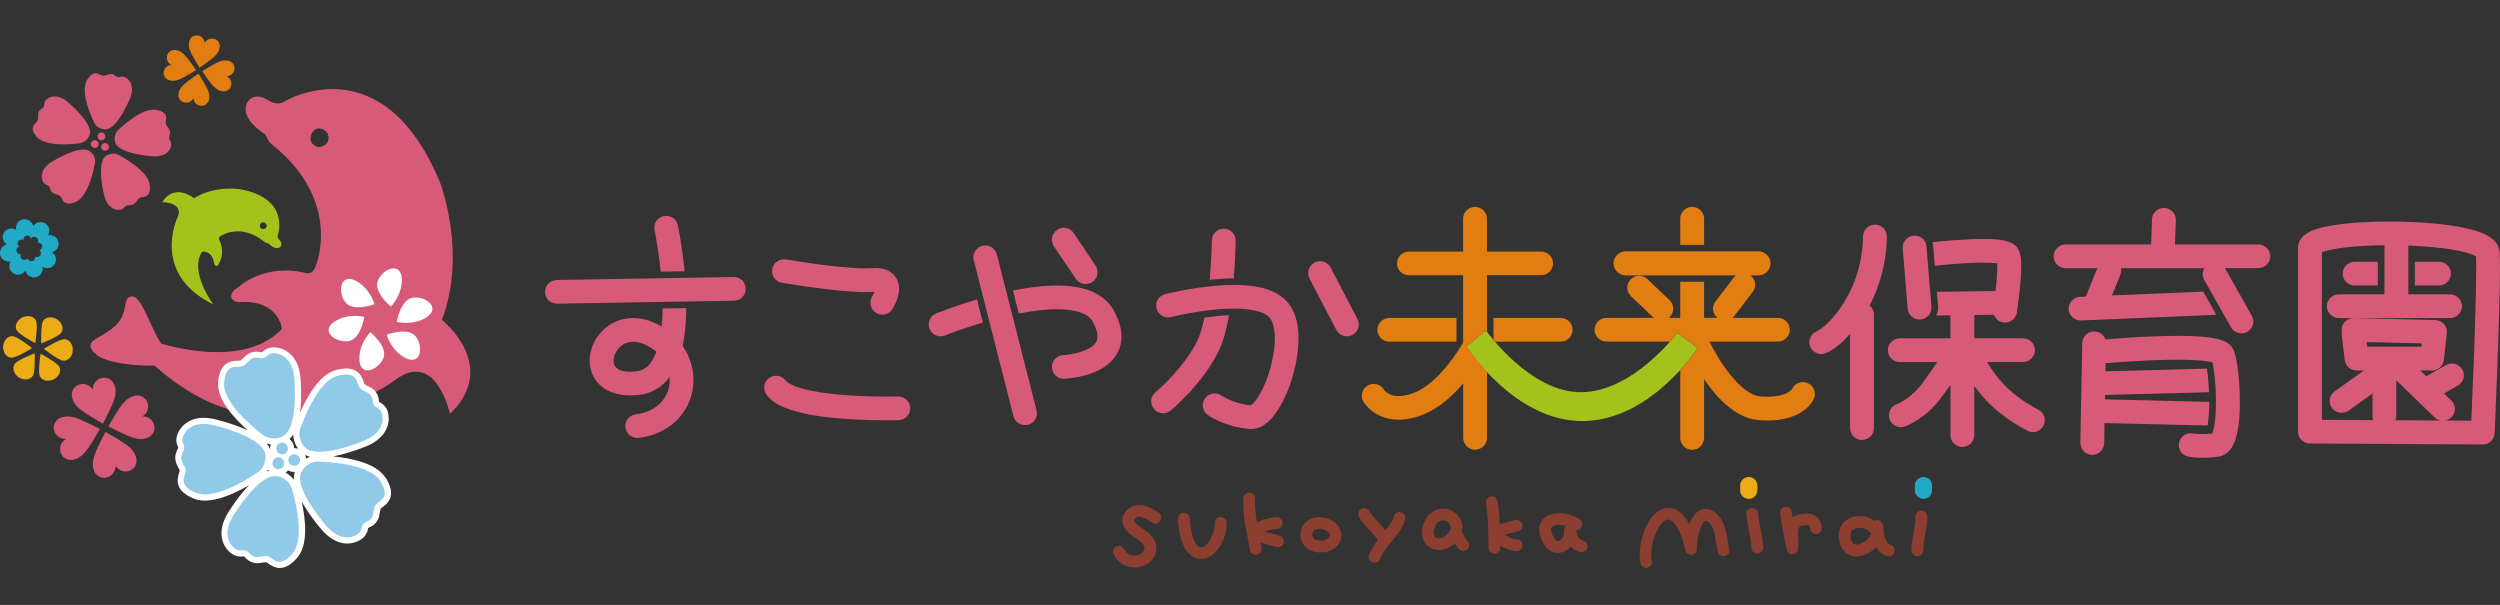 <?xml version="1.0" encoding="UTF-8"?><svg id="_レイヤー_3" xmlns="http://www.w3.org/2000/svg" width="131.71mm" height="31.87mm" viewBox="0 0 373.35 90.34"><rect x="0" y="0" width="373.35" height="90.34" fill="#333333" stroke="none"/><defs><style>.cls-1{fill:#20aac6;}.cls-1,.cls-2,.cls-3,.cls-4,.cls-5,.cls-6,.cls-7,.cls-8{stroke-width:0px;}.cls-2{fill:#90cae8;}.cls-3{fill:#ebac16;}.cls-4{fill:#e27d12;}.cls-5{fill:#d85a79;}.cls-6{fill:#a3c21c;}.cls-7{fill:#fff;}.cls-8{fill:#8c3e30;}</style></defs><path class="cls-5" d="M66.01,47.79c3.76-10.12-.28-20.49-.28-20.49-8.58-20.9-23.18-12.2-23.18-12.2-1.09.86-2.48-.11-2.48-.11-2.22-1.43-3.13.3-3.13.3-1.29,2.45,2.67,4.77,2.67,4.77.51,1.16.83,1.37.83,1.37,10.84,8.56,6.73,18.21,6.73,18.21-.35,1.34-1.31,1.18-1.31,1.18-6.54-1.69-10.45,2.21-10.45,2.21-1.05.58-.87,1.45-.87,1.45.45.81,1.31.63,1.31.63,5.86-.33,6.25,4.01,6.25,4.01-4.57,4.73-12.52,3.72-18.01,2.22-1.65-2.46-2.95-7.17-4.39-7.08-1.55.1-.36,2.45-2.53,4.44-2.18,2-5.08,2.1-2.9,4.17,1.41,1.34,5.88,1.79,8.82,1.73,17.81,16.09,36.08,2.04,36.08,2.04,5.99-4.35,8.03,5.17,8.03,5.17,7.47-7.19-1.2-14.04-1.2-14.04M48,21.85c-.42.41-1.46-.26-1.58-.8-.17-.78.22-1.68,1.01-1.85.54-.11,1.44.27,1.6,1.05.17.78-.18,1.42-1.04,1.6"/><path class="cls-3" d="M10.87,52.33c.05-.89-.5-1.64-1.23-1.68s-3.09,1.44-3.09,1.44c0,0,2.18,1.74,2.91,1.78.73.04,1.36-.65,1.41-1.53M9.16,49.68c.4-.6.12-1.49-.63-1.98-.75-.49-1.68-.39-2.08.21-.4.61-.29,3.38-.29,3.38,0,0,2.6-1.01,3-1.61M5.97,56.21c.33.65,1.24.85,2.04.45.8-.4,1.18-1.25.85-1.89-.33-.65-2.8-1.94-2.8-1.94,0,0-.43,2.74-.1,3.39M5.27,51.25s.43-2.74.1-3.39c-.33-.65-1.24-.85-2.04-.45-.8.4-1.18,1.25-.85,1.9s2.8,1.94,2.8,1.94M1.7,53.42c.73.04,3.09-1.44,3.09-1.44,0,0-2.18-1.74-2.91-1.78-.73-.04-1.36.65-1.41,1.54s.5,1.64,1.23,1.68M2.18,54.38c-.4.61-.11,1.49.63,1.98.75.48,1.68.39,2.08-.22.4-.6.29-3.38.29-3.38,0,0-2.6,1.01-3,1.61"/><path class="cls-6" d="M41.72,35.83s-.42-.39-.21-.81c0,0,1.87-5.41-5.69-6.77,0,0-3.74-.6-6.84,1.35,0,0-2.89-2.37-4.76.59,0,0,3.32,0,2.29,2.28,0,0-4.07,8.39,5.36,13,0,0-3.71-4.9-1.66-7.91,0,0,1.48-.17,1.78,1.77,0,0,0,.3.3.39,0,0,.3,0,.42-.39,0,0,1.02-1.56,0-3.59,0,0-.12-.3.3-.51,0,0,2.92-2.03,6.54.93,0,0,.09.1.51.18,0,0,1.05,1.14,1.78.54,0,0,.51-.42-.12-1.05M39.24,34.22c-.21,0-.54-.33-.42-.51,0-.33.21-.51.51-.51s.51.3.51.51c0,.3-.3.51-.6.51"/><path class="cls-5" d="M15.65,19.32c1.41.11,2.92-2.67,3.68-4.44.78-1.75.24-2.79-.51-3.27-.76-.48-.94.25-1.61-.3-.68-.54-1.11-.07-1.72,0-.61.07-1.34-1.21-2.49.63-1.16,1.87.95,6.11.95,6.11,0,0,.3,1.16,1.71,1.27M11.62,21.42s1.2.07,1.75-1.22c.54-1.29-1.65-3.58-3.11-4.84-1.43-1.28-2.6-1.1-3.28-.53-.7.57-.05.97-.78,1.43-.73.48-.41,1.03-.54,1.63-.12.6-1.57.89-.17,2.54,1.43,1.67,6.14.99,6.14.99M25.32,20.21c.31-.81-.28-1.08-.52-1.63-.26-.56.75-1.64-1.37-2.16-2.15-.52-5.55,2.79-5.55,2.79,0,0-1.01.64-.69,2.01.33,1.36,3.45,1.94,5.38,2.11,1.92.2,2.75-.63,2.97-1.49.22-.87-.53-.81-.21-1.62M15.72,20.45c.04-.32-.17-.62-.49-.66-.32-.04-.62.18-.66.5-.05.31.18.61.5.66.32.04.61-.18.65-.5M13.49,22.63c-1.07-.91-3.94.45-5.6,1.44-1.67.96-1.85,2.12-1.52,2.94.33.83.91.35,1.13,1.19.23.84.86.71,1.39,1.02.54.3.36,1.76,2.39.95,2.04-.84,2.84-5.5,2.84-5.5,0,0,.44-1.11-.63-2.03M15.11,21.85c-.04.33.18.6.5.65.31.04.61-.17.66-.48.04-.32-.18-.61-.49-.65-.33-.05-.61.16-.66.48M17.99,23.29s-.92-.76-2.13-.04c-1.2.73-.78,3.87-.35,5.74.4,1.87,1.45,2.4,2.34,2.35.9-.06.62-.75,1.48-.7.87.04.94-.59,1.4-1,.45-.42,1.8.2,1.64-1.96-.17-2.19-4.38-4.39-4.38-4.39M14.23,20.93c-.33-.03-.62.18-.66.5s.18.61.49.66c.32.04.61-.18.66-.5.04-.32-.17-.61-.49-.66"/><path class="cls-5" d="M12.14,62.72c-.89-.38-1.85-.72-2.9-.41-.88.26-1.41,1.13-1.15,1.99.21.72.81,1.25,1.72,1.26v.02c-.76.5-.97,1.26-.76,1.98.25.85,1.17,1.32,2.06,1.06,1.06-.31,1.67-1.12,2.21-1.92.52-.77,1.38-2.24,1.59-2.62v-.02c-.38-.2-1.92-.98-2.78-1.34M18.39,66.09c-.77-.52-2.25-1.37-2.63-1.58h-.02c-.21.38-.99,1.91-1.35,2.76-.38.89-.72,1.84-.41,2.88.26.88,1.14,1.4,2.01,1.14.72-.21,1.25-.8,1.27-1.71h.01c.51.75,1.27.96,1.99.75.85-.25,1.33-1.16,1.06-2.05-.31-1.05-1.12-1.66-1.93-2.2M18.97,65.03c.89.38,1.84.72,2.9.41.88-.26,1.41-1.13,1.15-2-.21-.72-.81-1.25-1.72-1.26v-.02c.75-.51.97-1.26.75-1.98-.25-.85-1.17-1.32-2.06-1.05-1.06.31-1.66,1.11-2.21,1.91-.52.77-1.38,2.24-1.59,2.62v.02c.38.2,1.92.98,2.78,1.34M17.13,57.6c-.26-.87-1.14-1.4-2.01-1.14-.73.21-1.26.8-1.27,1.71h-.01c-.51-.75-1.27-.96-1.99-.75-.86.25-1.33,1.16-1.06,2.05.31,1.05,1.12,1.65,1.93,2.2.77.52,2.26,1.37,2.64,1.58h.02c.2-.38.99-1.91,1.35-2.76.38-.89.72-1.84.41-2.89"/><path class="cls-1" d="M8.75,36.41c0-.72-.58-1.29-1.3-1.29-.09,0-.19,0-.3.03.33-.5.27-1.17-.17-1.61-.51-.5-1.33-.5-1.84,0-.06.06-.13.14-.19.22-.13-.58-.64-1.02-1.27-1.02-.72,0-1.3.58-1.3,1.29,0,.09,0,.19.03.29-.5-.32-1.18-.27-1.62.17-.51.5-.51,1.32,0,1.83.06.06.14.13.23.19-.59.13-1.02.64-1.02,1.26,0,.72.58,1.29,1.3,1.29.09,0,.19,0,.3-.03-.32.5-.27,1.18.17,1.61.51.5,1.33.5,1.84,0,.06-.06.13-.14.19-.23.13.58.64,1.02,1.27,1.02.72,0,1.3-.58,1.3-1.29,0-.09,0-.19-.02-.29.5.32,1.18.26,1.62-.18.51-.5.51-1.32,0-1.82-.06-.06-.14-.13-.23-.19.59-.13,1.02-.64,1.02-1.26M5.85,37.35s.07.06.1.08c.22.22.22.58,0,.8-.19.19-.49.22-.71.08,0,.05.01.09.01.13,0,.31-.26.57-.57.57-.27,0-.5-.19-.56-.45-.03.04-.06.07-.08.1-.22.22-.59.22-.81,0-.19-.19-.22-.49-.08-.71-.05,0-.09,0-.13,0-.32,0-.57-.25-.57-.57,0-.27.19-.5.45-.55-.04-.03-.07-.06-.1-.09-.22-.22-.22-.58,0-.8.19-.19.49-.22.71-.07,0-.05-.01-.09-.01-.13,0-.31.25-.56.57-.56.27,0,.5.19.56.44.03-.04.06-.07.08-.1.22-.22.58-.22.81,0,.19.19.22.49.08.71.05,0,.09,0,.13,0,.31,0,.57.25.57.57,0,.27-.19.5-.45.55"/><path class="cls-4" d="M34.08,9.07c-.76-.16-1.41.14-2.01.46-.58.3-1.61.94-1.87,1.1h0c.17.27.86,1.26,1.27,1.77.43.53.91,1.06,1.67,1.22.63.13,1.25-.24,1.38-.86.11-.52-.09-1.05-.65-1.36v-.02c.64-.06,1.03-.46,1.14-.97.12-.61-.29-1.21-.93-1.34M29.82,10.09h0c.25-.17,1.25-.86,1.76-1.27.53-.43,1.06-.9,1.22-1.66.13-.63-.24-1.25-.87-1.37-.52-.11-1.05.08-1.36.65h0c-.06-.64-.46-1.02-.99-1.13-.61-.13-1.21.28-1.34.92-.16.76.14,1.4.46,2.01.31.57.94,1.6,1.11,1.86M29.27,10.46h0c-.17-.27-.87-1.26-1.27-1.76-.43-.53-.91-1.06-1.67-1.22-.63-.13-1.26.24-1.38.86-.11.52.09,1.04.65,1.35h0c-.64.08-1.03.47-1.14.99-.13.61.28,1.21.93,1.34.76.16,1.41-.14,2.02-.46.58-.31,1.61-.93,1.87-1.1M29.64,11.01h0c-.25.16-1.25.85-1.76,1.26-.53.43-1.07.9-1.22,1.66-.13.63.24,1.25.87,1.37.52.11,1.05-.09,1.36-.65h0c.06.64.46,1.02.98,1.13.61.13,1.21-.28,1.35-.92.16-.76-.14-1.4-.46-2-.31-.58-.94-1.6-1.11-1.85"/><path class="cls-7" d="M57.61,71.4c-1.21-1.86-3.62-2.51-5.7-2.94-.79-.15-1.54-.24-2.17-.3,1.67-.31,3.38-.89,4.7-1.41,2.5-.92,3.63-2.64,3.61-4.22,0-.29-.03-.56-.09-.82-.15-.91-.89-1.47-1.17-1.6-.15-.09-.15-.11-.16-.1,0,0-.02,0-.05-.21l-.91.09.91-.1c-.06-.88-.6-1.56-1.11-1.85-.49-.3-.84-.42-1.03-.57,0,0-.01-.02-.02-.05-.1-.18-.19-.7-.56-1.26-.36-.59-1.19-1.06-2.17-1.03-.4,0-.85.06-1.36.18-2.15.56-3.53,2.64-4.57,4.48-.38.7-.71,1.38-.96,1.95.13-.95.17-1.93.17-2.86,0-.72-.03-1.4-.07-2.01-.08-1.56-.53-2.75-1.23-3.58-.7-.82-1.64-1.22-2.51-1.3-.1,0-.2-.02-.3-.02-.73-.02-1.33.38-1.55.59-.21.16-.18.16-.2.15h-.04s-.09,0-.18-.02c-.21-.04-.42-.07-.62-.07-.73,0-1.33.36-1.65.67-.34.32-.55.56-.73.67h-.17c-.27,0-.79,0-1.39.18-.45.15-.92.51-1.22,1.03-.3.52-.47,1.16-.54,2,0,.1,0,.21,0,.31.04,2.13,1.58,4,2.99,5.51.51.53,1.03,1.01,1.47,1.4-1.53-.72-3.27-1.26-4.64-1.61-.71-.19-1.37-.28-1.97-.28-1.99-.02-3.35,1.08-3.86,2.31-.15.35-.23.68-.23,1,0,.43.14.77.22.95.08.19.07.21.08.21,0,0,0,.02-.09.2-.24.42-.37.86-.37,1.28.06,1.08.6,1.58.67,1.93v.03c-.03.14-.28.7-.31,1.46,0,.47.17,1.05.58,1.5.4.46.98.83,1.78,1.17.55.23,1.14.32,1.72.32,1.87-.01,3.82-.85,5.38-1.64.43-.22.82-.44,1.17-.65h0c-1.16,1.22-2.21,2.7-2.96,3.88-.77,1.18-1.13,2.29-1.13,3.3,0,1.22.56,2.22,1.28,2.84.5.46,1.13.64,1.55.62.26,0,.43-.03.49-.02h.04s.06.02.17.15c.52.61,1.27.88,1.84.86.61-.01,1.01-.15,1.27-.14h.06c.06.03.28.18.56.37.32.21.81.49,1.45.49.89,0,1.72-.52,2.59-1.51.98-1.15,1.19-2.68,1.2-4.18,0-1.55-.27-3.11-.52-4.25.09.16.18.32.27.47.77,1.31,1.72,2.57,2.53,3.53,1.27,1.58,2.7,2.29,4.02,2.29.72,0,1.37-.21,1.9-.52.82-.43,1.13-1.29,1.17-1.61.04-.17.06-.18.05-.18,0,0,0-.02.19-.11.82-.33,1.31-1.06,1.43-1.62.13-.55.14-.93.24-1.16.06-.07.36-.27.72-.58.38-.32.84-.95.83-1.77,0-.67-.25-1.37-.75-2.21M43.93,70.47h.09c-.09.3-.13.61-.13.91v.25c-.29-.38-.7-.75-1.24-1.03.14-.11.26-.23.36-.37.28.17.6.25.92.25M40.34,67.09c-.13-.31-.3-.59-.51-.85.19.06.39.1.61.13-.07.19-.1.39-.1.6v.13M40.19,70.31c-.1.03-.2.06-.3.1.06-.09.12-.18.17-.27.04.06.08.12.13.17M41.51,70.96l-.04.16.04-.16ZM46.31,68.22c-.19.07-.39.15-.59.27,0-.12-.04-.23-.08-.34-.03-.07-.06-.14-.09-.21.24.13.49.22.76.28M43.94,66.92h-.02c0-.18-.04-.35-.1-.53l-.86.3.86-.31c-.12-.33-.33-.61-.59-.82.22-.2.41-.42.56-.67,0,.63.21,1.4.74,2.13-.19-.07-.39-.1-.59-.1"/><path class="cls-2" d="M42.09,65.23c1.96-.8,2.09-5.55,1.89-8.43-.15-2.87-1.58-3.91-2.92-4.04-1.35-.13-1.09.97-2.37.69-1.29-.27-1.54.66-2.32,1.16-.77.51-2.62-.72-2.9,2.52-.27,3.29,5.46,7.55,5.46,7.55,0,0,1.19,1.34,3.16.55M38.13,70.77s1.65-.71,1.5-2.82c-.16-2.09-4.67-3.68-7.48-4.39-2.8-.74-4.23.29-4.77,1.51-.54,1.24.59,1.33-.07,2.45-.65,1.13.16,1.66.39,2.55.25.89-1.5,2.25,1.52,3.52,3.06,1.28,8.9-2.82,8.9-2.82M55.67,59.88c-.14-1.3-1.11-1.25-1.82-1.83-.73-.57-.12-2.7-3.31-1.97-3.23.76-5.53,7.49-5.53,7.49,0,0-.92,1.54.45,3.16,1.37,1.6,5.95.26,8.65-.81,2.71-1.04,3.25-2.71,2.96-4.01-.29-1.31-1.26-.73-1.39-2.03M42.95,66.69c-.16-.45-.66-.71-1.12-.55-.45.17-.7.65-.53,1.12.15.45.66.69,1.12.54.45-.15.69-.65.53-1.11M41.47,71.12c-2.06-.5-4.97,3.27-6.52,5.71-1.58,2.42-1.03,4.09-.02,4.97,1.02.89,1.45-.14,2.32.82.88.97,1.64.37,2.56.43.92.04,1.69,2.11,3.84-.35,2.17-2.5.05-9.29.05-9.29,0,0-.17-1.79-2.23-2.29M43.11,68.98c.17.47.66.68,1.12.54.44-.16.7-.64.55-1.09-.17-.45-.67-.7-1.11-.54-.47.16-.71.63-.56,1.1M47.95,68.96s-1.76-.39-2.88,1.4c-1.11,1.79,1.59,5.71,3.45,7.93,1.83,2.24,3.6,2.24,4.75,1.57,1.17-.69.31-1.43,1.51-1.95,1.2-.53.85-1.43,1.19-2.29.32-.86,2.54-.95.86-3.74-1.72-2.82-8.88-2.91-8.88-2.91M41.29,68.34c-.46.18-.7.67-.55,1.12.16.45.66.7,1.11.55.46-.18.69-.66.54-1.11-.16-.45-.65-.7-1.1-.56"/><path class="cls-7" d="M56.46,41.81c.83-1.77,3.38-2.68,3.54-.25s-1.62,4.22-1.62,4.22c0,0-2.74-2.2-1.91-3.97"/><path class="cls-7" d="M53.07,41.91c2.2,1.09,2.86,3.51,2.86,3.51,0,0-3.28,1.25-4.41-.35-1.13-1.6-.65-4.24,1.55-3.17"/><path class="cls-7" d="M51.9,50.96c-1.95.17-4.02-1.55-1.98-2.91,2.04-1.36,4.49-.72,4.49-.72,0,0-.54,3.46-2.51,3.63"/><path class="cls-7" d="M57.21,53.58c-.83,1.77-3.37,2.68-3.53.25-.17-2.43,1.62-4.22,1.62-4.22,0,0,2.74,2.2,1.92,3.98"/><path class="cls-7" d="M60.6,53.49c-2.2-1.08-2.86-3.51-2.86-3.51,0,0,3.28-1.25,4.41.34,1.13,1.6.65,4.25-1.55,3.17"/><path class="cls-7" d="M63.75,47.35c-2.04,1.36-4.49.72-4.49.72,0,0,.54-3.46,2.5-3.63,1.96-.17,4.02,1.56,1.98,2.91"/><path class="cls-3" d="M259.88,73.23v-.73c0-.7.57-1.27,1.28-1.27s1.28.57,1.28,1.27v.73c0,.7-.57,1.27-1.28,1.27s-1.28-.57-1.28-1.27"/><path class="cls-1" d="M285.97,73.23v-.73c0-.7.57-1.27,1.28-1.27s1.28.57,1.28,1.27v.73c0,.7-.57,1.27-1.28,1.27s-1.28-.57-1.28-1.27"/><path class="cls-8" d="M166.3,82.8c-.22-.43-.05-.96.38-1.18.43-.22.96-.05,1.18.38.39.73.93.96,1.54.97.42,0,.84-.15,1.12-.36.28-.22.4-.45.4-.69,0-.2-.08-.49-.42-.9-.11-.16-.79-.59-1.44-1.05-.62-.49-1.42-1.08-1.46-2.23,0-.6.3-1.16.75-1.61.48-.51,1.15-.71,1.73-.7,1.25.03,2.3.68,2.99,1.16.39.28.49.83.2,1.22-.28.39-.83.48-1.23.2-.52-.39-1.46-.85-1.96-.83-.24,0-.33.05-.46.17-.26.27-.25.38-.25.4-.03.04.19.43.76.83.55.42,1.21.75,1.72,1.31.55.63.85,1.34.85,2.04-.06,1.79-1.71,2.8-3.27,2.8h-.04c-1.15,0-2.41-.62-3.06-1.93"/><path class="cls-8" d="M176.49,80.87c-.41-1.24-.53-2.58-.57-3.37-.03-.48.34-.89.83-.92s.9.34.93.82c.04.7.16,1.95.49,2.91.35,1.02.78,1.46,1.19,1.42.03,0,.08,0,.14-.01.28,0,.85-.45,1.25-1.18.41-.7.67-1.62.66-2.15,0-.07,0-.14,0-.21-.05-.48.29-.91.78-.96.48-.05.92.3.97.77,0,.12.02.26.02.4,0,.97-.34,2.05-.89,3.02-.56.94-1.33,1.85-2.56,2.05-.11.01-.22.02-.35.02-1.67-.04-2.47-1.44-2.86-2.62"/><path class="cls-8" d="M191.09,79.99c-.45-.13-1.18-.26-1.78-.47-.15-.05-.28-.1-.39-.15.57-.22,1.6-.41,1.76-.38.48-.01.87-.41.86-.89,0-.48-.41-.87-.89-.86-.41.01-1.12.12-1.89.34-.36.11-.71.25-1.04.45-.17-1.05-.3-2.09-.3-3.03,0-.18,0-.35,0-.52.02-.48-.35-.89-.83-.92-.49-.03-.9.34-.92.82h0c0,.2-.02.41-.02.62,0,2.42.65,5.01,1.01,7.15.07.43.45.73.87.73.05,0,.1,0,.14-.01.48-.08.8-.53.72-1.01-.05-.29-.11-.58-.16-.88.17.07.34.13.5.2.76.26,1.57.41,1.87.5.08.02.16.03.24.03.38,0,.73-.25.84-.63.14-.47-.14-.95-.6-1.08"/><path class="cls-8" d="M194.98,81.67c-.51-.51-.76-1.18-.76-1.84s.24-1.3.73-1.79c.49-.5,1.23-.8,2.06-.79.23,0,.47.02.71.06,1.53.24,2.6,1.35,2.6,2.63,0,1.18-.95,2.23-2.35,2.52-.13.03-.27.03-.39,0-.04.01-.08.02-.12.02-.13.01-.25.01-.37.01h-.03c-.85,0-1.6-.31-2.09-.82M197.59,80.75h0c.85-.22.97-.57.98-.82,0-.27-.22-.73-1.14-.91-.16-.03-.29-.04-.41-.04-.85.04-.99.4-1.04.84.04.45.23.88,1.12.91h.29c.07,0,.13,0,.19.02"/><path class="cls-8" d="M209.17,76.48c-.47-.1-.94.2-1.04.67h0c-.07.57-.59,1.26-1.22,2.03-.91-1.09-1.89-1.89-2.43-2.86-.24-.42-.78-.56-1.2-.32s-.57.78-.33,1.2h0c.87,1.47,2.08,2.37,2.84,3.4-.53.71-1.04,1.47-1.35,2.3-.16.46.09.95.55,1.11.09.03.19.04.28.04.37,0,.71-.23.84-.6.49-1.72,3.12-3.51,3.74-5.93.1-.47-.21-.94-.68-1.03"/><path class="cls-8" d="M217.87,81.99c-.24-.26-.44-.55-.62-.85-.7.66-1.53,1.01-2.35,1.01-.66,0-1.31-.23-1.79-.71-.48-.47-.75-1.16-.75-1.9,0-.55.14-1.14.41-1.75.51-1.19,1.65-1.83,2.74-1.82,1.32-.03,2.69.95,2.91,2.58.03.24-.03.47-.17.66.21.54.56,1.2.94,1.61.32.36.29.91-.07,1.23-.17.15-.38.22-.59.22-.24,0-.48-.1-.65-.29M214.38,78.49c-.2.44-.26.8-.26,1.06.05.69.29.81.78.86.47,0,1.19-.32,1.73-1.33.02-.05.05-.09.08-.13,0-.04-.02-.09-.03-.13-.14-.8-.61-1.06-1.17-1.09-.46.01-.89.22-1.13.76"/><path class="cls-8" d="M226.58,80.54h-.11c-.48.04-1.02-.29-1.76-.65.03-.01.07-.03.11-.04.53-.2,1.25-.31,1.92-.51.47-.14.73-.62.6-1.08-.14-.46-.63-.73-1.09-.59h0c-.51.15-1.28.28-2.03.54-.08.03-.16.07-.24.1-.06-1.13-.15-2.27-.32-3.43-.07-.47-.52-.81-1-.73-.48.07-.81.51-.74.99.32,2.2.37,4.38.38,6.68,0,.48.39.87.88.87h0c.48,0,.88-.39.87-.88v-.28c.63.33,1.38.72,2.37.76h.08c.45,0,.83-.34.87-.79.04-.48-.31-.91-.8-.95"/><path class="cls-8" d="M230.4,80.92c-.34-.66-.52-1.27-.53-1.86-.02-.81.41-1.54,1.01-1.91.59-.39,1.27-.51,1.95-.52,1.08,0,2.21.33,3.11.95h0c.4.28.49.83.21,1.22-.19.26-.49.39-.8.36.2.88.52,1.46,1.08,1.59.47.12.75.6.62,1.07s-.61.75-1.08.62c-.6-.17-1.05-.47-1.39-.84-.46.57-1.11.94-1.9.97h-.02c-.94,0-1.79-.65-2.29-1.66M231.86,78.6c-.17.13-.21.17-.23.46,0,.21.07.57.33,1.06.36.66.62.7.74.71.12,0,.33-.07.53-.33.2-.25.35-.64.35-1.09v-.22c0-.26.08-.5.25-.67-.33-.09-.68-.14-.99-.14h-.03c-.43,0-.78.11-.95.22"/><path class="cls-8" d="M245.01,84.14c-.1-.41-.14-.84-.14-1.3,0-1.37.36-2.98,1.02-4.34.65-1.32,1.64-2.58,3.19-2.65h.09c1.57.03,2.49,1.25,3.08,2.41.01.02.02.05.03.07,0-.02.01-.04.02-.06.42-1.04,1.02-2.2,2.44-2.28.73,0,1.36.41,1.9,1.01,1.37,1.58,1.23,3.62,1.62,4.98.11.47-.17.94-.64,1.06-.47.12-.95-.17-1.07-.64-.39-1.72-.44-3.45-1.22-4.23-.38-.41-.58-.44-.6-.43-.02,0-.09,0-.27.19-.17.19-.37.53-.53.96-.33.85-.52,1.99-.51,2.8,0,.07,0,.15.01.24.02.46-.31.85-.76.91-.45.06-.88-.24-.98-.68-.19-.89-.54-2.14-1.03-3.11s-1.05-1.45-1.48-1.45h-.04v-.52.52c-.45-.04-1.16.54-1.69,1.66-.53,1.08-.85,2.52-.84,3.58,0,.35.03.66.09.88.12.47-.17.94-.64,1.06-.07.02-.14.03-.21.03-.4,0-.75-.27-.85-.67"/><path class="cls-8" d="M261.57,81.84c-.07-1.56-.6-3.19-.78-5.02h0c-.05-.48.31-.91.79-.95.48-.04.91.31.96.79.14,1.57.69,3.22.78,5.09.02.48-.35.89-.84.92h-.04c-.47,0-.86-.36-.88-.83"/><path class="cls-8" d="M266.84,82.07c-.4-1.75-.74-3.62-1-5.39h0c-.07-.48.26-.92.74-.99.48-.07.93.26.99.74.04.28.08.56.13.84.43-.33,1.01-.52,1.65-.55.13,0,.27-.02.41-.02.48,0,1.03.05,1.53.44.51.39.74,1.02.78,1.67.04.48-.32.9-.81.94-.48.04-.91-.32-.95-.8-.04-.41-.11-.43-.11-.43,0,0-.12-.07-.45-.07-.08,0-.19,0-.3.01-.6.05-.68.17-.76.28-.09.12-.17.45-.17.94s.06,1.06.06,1.68c0,.2,0,.4-.03.6-.04.43-.39.76-.82.79h-.06c-.41,0-.77-.28-.86-.68"/><path class="cls-8" d="M274.83,81.32c-.17-.46-.25-.91-.25-1.34,0-.89.39-1.69,1-2.18.6-.5,1.36-.73,2.14-.73s1.54.23,2.21.7c.07-.04.15-.06.23-.07.43-.08.86.17.99.59.1.29.15.59.14.89,0,.06,0,.11-.01.17.06.36.14.73.26,1.06.23.63.53.91.71.93.47.1.78.56.68,1.03s-.56.77-1.04.68c-.84-.19-1.35-.75-1.69-1.35-.77.83-1.86,1.35-2.95,1.4h-.08c-.96,0-1.98-.66-2.33-1.77M276.34,79.98c0,.2.04.44.15.74.24.56.38.57.76.61.39.01,1.04-.26,1.52-.71.31-.28.53-.61.66-.92-.45-.62-1.1-.89-1.71-.89-.86.05-1.36.41-1.38,1.17"/><path class="cls-8" d="M286.32,83.06c-.49,0-.88-.4-.87-.88.03-1.81.61-3.37.59-4.75v-.25h0c-.02-.48.35-.89.84-.91.48-.03.9.35.92.83v.33c-.02,1.8-.6,3.36-.59,4.76,0,.48-.39.87-.88.87h-.01Z"/><path class="cls-6" d="M218.99,51.72l2.93-2.37s6.53,9.28,14.22,9.22c7.81-.06,14.34-8.86,14.34-8.86l3.05,2.25s-6.9,10.8-17.09,10.92c-10.26.12-17.46-11.16-17.46-11.16"/><path class="cls-4" d="M207.48,51.02h10.03v-3.54h-10.03c-.98,0-1.78.79-1.78,1.77s.8,1.77,1.78,1.77M231.93,39.34c0-.98-.8-1.77-1.78-1.77h-8.09v-4.9c0-.98-.8-1.77-1.78-1.77s-1.78.79-1.78,1.77v4.9h-8.09c-.98,0-1.78.79-1.78,1.77s.8,1.77,1.78,1.77h8.09v10.08c-.51.84-1.32,2.09-2.33,3.35-1.39,1.73-3.2,3.42-4.9,4.08-1.02.41-1.81.53-2.4.53-.93,0-1.43-.28-1.78-.54-.17-.13-.29-.26-.35-.34-.03-.04-.05-.07-.06-.08-.5-.82-1.57-1.1-2.41-.62-.86.48-1.15,1.57-.66,2.41h0c.08.14.47.78,1.32,1.43.84.65,2.2,1.28,3.94,1.27,1.11,0,2.36-.24,3.73-.79,2.42-1,4.37-2.82,5.91-4.63v8.13c0,.98.8,1.77,1.78,1.77s1.78-.79,1.78-1.77v-9.87c-1.95-2.09-3.06-3.82-3.06-3.82l2.93-2.37s.05.07.13.18v-8.42h8.09c.98,0,1.78-.79,1.78-1.77M269.91,57.19c-.88-.36-1.88.04-2.28.88-.02.04-.16.26-.61.53-.5.29-1.41.64-3.09.64-.32,0-.66,0-1.03-.04-.79-.05-1.78-.54-2.8-1.44-1.53-1.33-2.99-3.45-4-5.22-.32-.56-.6-1.08-.83-1.53h10.24c.98,0,1.78-.79,1.78-1.77s-.8-1.77-1.78-1.77h-6.79c.11-.09.21-.19.3-.31l2.73-3.57c.59-.77.45-1.87-.32-2.46h1.17c1,0,1.81-.81,1.81-1.8s-.81-1.8-1.81-1.8h-19.82c-1,0-1.81.81-1.81,1.8s.81,1.8,1.81,1.8h16.48c-.12.09-.24.19-.34.32l-2.73,3.57c-.59.76-.45,1.85.3,2.45h-2v-5.39h-3.56v5.39h-1.72c.06-.05.12-.1.18-.15.68-.7.65-1.82-.06-2.5l-3.31-3.15c-.71-.67-1.83-.65-2.51.06-.68.7-.65,1.83.05,2.5l3.31,3.14s.08.06.13.1h-7.09c-.98,0-1.78.79-1.78,1.77s.8,1.77,1.78,1.77h9.5c.7-.78,1.08-1.3,1.08-1.3l3.05,2.24s-.93,1.46-2.61,3.31v10.14c0,.98.8,1.77,1.78,1.77s1.78-.79,1.78-1.77v-8.76c.92,1.33,1.99,2.67,3.26,3.78,1.35,1.18,2.95,2.15,4.88,2.32.46.04.9.06,1.32.06,2.5,0,4.23-.64,5.34-1.43,1.11-.78,1.52-1.64,1.62-1.87.37-.91-.07-1.94-.98-2.31M233.07,47.48h-10.03v3.54h10.03c.98,0,1.78-.79,1.78-1.77s-.8-1.77-1.78-1.77M254.49,32.66c0-.98-.8-1.77-1.78-1.77s-1.78.79-1.78,1.77v3.92h3.56v-3.92Z"/><path class="cls-5" d="M116.79,42.23c.05,0,7.85,1.38,12.43,1.39.42,0,.83,0,1.2-.04.07,0,.13,0,.18,0-.03.08-.06.16-.1.23-.06.14-.13.27-.18.35-.02.04-.04.07-.05.09h0c-.53.83-.29,1.93.54,2.45.29.19.63.28.96.28.59,0,1.16-.29,1.5-.82.03-.05.25-.39.48-.91.23-.53.5-1.2.52-2.12,0-.66-.22-1.6-.97-2.25-.74-.65-1.66-.85-2.6-.85-.18,0-.37,0-.56.02-.26.02-.58.03-.93.03-1.96,0-4.97-.33-7.43-.66-2.46-.34-4.39-.67-4.4-.67-.97-.17-1.89.48-2.06,1.44s.48,1.88,1.45,2.05M134.1,59.21s-.6.02-1.61.02c-2.01,0-5.6-.07-8.86-.48-1.62-.2-3.16-.49-4.32-.87-1.17-.35-1.9-.87-1.96-1.02-.57-.8-1.68-.99-2.48-.42-.8.57-.99,1.67-.42,2.47h0c.95,1.27,2.29,1.84,3.77,2.34,4.44,1.4,11.1,1.5,14.27,1.52,1.05,0,1.69-.02,1.71-.02.98-.03,1.76-.84,1.73-1.82s-.84-1.75-1.83-1.72"/><path class="cls-5" d="M97.93,35.32c.2,1.08.52,3.01.74,5.25l3.57-.06c-.37-3.87-1.01-6.83-1.01-6.88-.21-.96-1.15-1.57-2.11-1.36-.96.2-1.58,1.14-1.37,2.1,0,0,.07.33.18.95M102.51,46.01l-3.56.06c0,.92-.05,1.83-.14,2.69-.35-.21-.73-.4-1.12-.57-1.06-.47-2.12-.7-3.13-.7-1.94,0-3.61.85-4.73,2.05s-1.76,2.73-1.77,4.33c-.01,1.3.49,2.69,1.59,3.68,1.09,1,2.65,1.5,4.47,1.5.4,0,.82-.02,1.26-.07,1.47-.15,2.77-.78,3.75-1.7.32-.3.61-.62.86-.96.01.14.02.28.02.42,0,1.21-.42,2.37-1.23,3.28-.81.91-2.02,1.62-3.82,1.85-.98.12-1.67,1.01-1.55,1.98.11.9.88,1.55,1.77,1.55.07,0,.15,0,.22-.01,2.56-.31,4.65-1.44,6.05-3.02,1.41-1.59,2.11-3.6,2.11-5.62.01-1.76-.54-3.55-1.62-5.1.39-1.79.53-3.72.55-5.64M97.96,52.69c-.35.9-.78,1.57-1.25,2-.48.43-.97.68-1.71.77-.32.03-.61.05-.87.05-1.2,0-1.78-.31-2.07-.57-.28-.27-.42-.58-.43-1.07,0-.59.28-1.36.82-1.91.54-.56,1.22-.92,2.12-.92.47,0,1.03.1,1.68.39.7.31,1.28.68,1.77,1.1-.02.05-.04.11-.06.16M109.55,41.37l-26.4.44c-.98.02-1.77.82-1.75,1.8.01.97.81,1.74,1.78,1.74h.03l26.4-.44c.98-.02,1.77-.82,1.75-1.8-.01-.98-.82-1.76-1.81-1.74"/><path class="cls-5" d="M184.24,42.56c-4.99,0-10.17,1.36-10.25,1.37-.95.24-1.52,1.21-1.27,2.15.24.95,1.22,1.52,2.17,1.27h0s.29-.08.82-.19c1.59-.36,5.28-1.08,8.54-1.07,2.49-.04,4.63.52,5.25,1.24.47.42.89,1.62.88,3.26,0,2.18-.67,4.95-1.61,7.03-.46,1.03-.99,1.9-1.44,2.41-.22.26-.41.42-.52.48,0,0-.02,0-.03.02-1.33-.13-2.45-.5-3.22-.85-.39-.17-.69-.33-.89-.45-.1-.06-.17-.1-.21-.13-.02,0-.03-.02-.04-.02h0c-.8-.57-1.91-.38-2.47.42-.57.8-.39,1.9.41,2.47.15.11,2.48,1.75,6.21,2.09.12.01.2.01.27.01,1.48-.04,2.41-.88,3.18-1.74,2.22-2.67,3.84-7.45,3.9-11.74,0-2.11-.4-4.21-1.92-5.77-2.06-1.95-4.94-2.24-7.77-2.28M184.53,35.94c0-.98-.77-1.78-1.75-1.79-.98,0-1.79.77-1.8,1.75,0,0,0,.65-.05,1.72s-.13,2.55-.27,4.16c1.15-.12,2.37-.2,3.59-.21.26-3.13.29-5.61.29-5.63M183.55,47.09c-1.23.03-2.51.17-3.69.33-.27,1.31-.59,2.47-.96,3.25-.91,2.01-2.51,4.04-3.88,5.52-.68.75-1.31,1.36-1.76,1.77-.22.21-.4.37-.53.48-.12.11-.18.15-.18.15-.75.63-.85,1.75-.21,2.49.35.42.85.63,1.36.63.4,0,.81-.14,1.15-.42.08-.1,4.95-4.08,7.29-9.18.64-1.43,1.08-3.19,1.4-5.04M202.72,47.63l-4-7.67c-.45-.87-1.53-1.2-2.4-.75s-1.21,1.52-.76,2.39l4,7.66c.32.61.94.96,1.58.96.28,0,.56-.06.82-.2.87-.45,1.21-1.52.76-2.39"/><path class="cls-5" d="M148.87,37.99c-.24-.94-1.21-1.52-2.16-1.28s-1.53,1.2-1.29,2.15l5.93,23.29c.21.8.93,1.34,1.72,1.34.15,0,.29-.02.44-.05.95-.24,1.53-1.2,1.29-2.15,0,0-5.93-23.3-5.93-23.3ZM160.65,41.62c.34.51.91.79,1.48.79.34,0,.68-.1.99-.29.82-.54,1.04-1.64.49-2.46l-3.26-4.86c-.55-.81-1.65-1.04-2.47-.49-.82.54-1.04,1.64-.5,2.45l3.27,4.86h0ZM139.81,46.81c-.91.37-1.35,1.4-.98,2.31.37.91,1.41,1.34,2.32.97h0s.59-.24,1.62-.61c.99-.36,2.4-.84,4.01-1.32l-.88-3.44c-3.51,1.04-6.04,2.07-6.09,2.08M166.37,46.43c-.81-1.5-2.18-2.49-3.67-3.04-1.5-.56-3.14-.75-4.85-.75-2.12,0-4.39.31-6.58.75l.88,3.44c1.97-.39,3.95-.66,5.7-.65,1.43,0,2.69.18,3.59.52.92.35,1.45.79,1.79,1.42.53.98.69,1.69.68,2.14,0,.57-.17.85-.53,1.23-.54.56-1.72,1.04-2.76,1.27-.52.12-1,.19-1.33.23-.17.02-.31.03-.39.04h-.11c-.98.04-1.74.87-1.7,1.85.04.95.83,1.69,1.78,1.69h.08c.1,0,1.92-.08,3.93-.78,1.01-.36,2.08-.88,3-1.76.91-.87,1.62-2.22,1.6-3.76,0-1.21-.38-2.48-1.11-3.83"/><path class="cls-5" d="M304.38,61.17s-.16-.08-.47-.25c-.95-.52-3.11-1.85-4.66-3.5-1.07-1.14-1.86-2.28-2.36-3.13-.05-.08-.09-.15-.13-.23h5.35c.98,0,1.78-.79,1.78-1.77s-.8-1.77-1.78-1.77h-7.27v-3.48l2.93-.04c.21.59.73,1.05,1.4,1.15.09,0,.18.02.27.02.86,0,1.62-.63,1.76-1.5,0-.04.64-4.12.65-6.89-.02-.82,0-1.46-.31-2.29-.36-.82-.93-1.11-1.33-1.29-.63-.27-1.21-.35-1.87-.43-.66-.07-1.37-.09-2.13-.09-2.82,0-6.24.34-7.62.49.05.18.1.37.11.57l.24,2.95c.47-.05,1.21-.13,2.11-.2,1.55-.14,3.53-.27,5.16-.27.83,0,1.58.04,2.07.11v.45c0,1.02-.12,2.45-.26,3.68l-8.76.12.18,2.16v.22c0,.41-.1.8-.27,1.16l2.1-.03v3.44h-7.56c-.98,0-1.78.8-1.78,1.77s.8,1.77,1.78,1.77h5.6c-.46.69-1.2,1.77-2.28,3.23-.89,1.19-1.86,1.98-2.61,2.45-.37.24-.68.4-.89.5-.1.05-.18.08-.22.1-.02,0-.04,0-.04,0-.92.33-1.4,1.33-1.08,2.26.26.73.94,1.18,1.68,1.18.2,0,.4-.03.59-.1h0c.2-.07,3.05-1.09,5.44-4.3.54-.73,1-1.37,1.38-1.92v7.5c0,.98.8,1.77,1.78,1.77s1.78-.79,1.78-1.77v-7.34c.5.69,1.1,1.45,1.82,2.21,2.67,2.8,6.04,4.44,6.13,4.5.25.13.53.19.8.19.65,0,1.28-.36,1.59-.98.44-.87.08-1.94-.8-2.38M286.67,47.71h.14c.98-.08,1.71-.93,1.63-1.91l-.74-8.99c-.08-.98-.94-1.7-1.92-1.62s-1.71.94-1.63,1.91l.74,9c.08.92.86,1.62,1.77,1.62M279.98,33.56c-.98,0-1.77.81-1.76,1.79h0v.11c.01.68-.13,5.06-2.43,9.01-1.32,2.28-2.52,3.54-3.34,4.24-.41.34-.72.54-.91.64-.09.06-.15.08-.18.1h0c-.9.34-1.37,1.33-1.05,2.24.26.73.95,1.18,1.68,1.18.2,0,.39-.03.59-.1.28-.09,1.79-.73,3.71-2.89v14.05c0,.98.8,1.77,1.78,1.77s1.78-.79,1.78-1.77v-16.96c0-.55-.25-1.03-.64-1.36,2.46-4.65,2.57-9.19,2.57-10.16v-.16c-.01-.98-.82-1.76-1.8-1.75"/><path class="cls-5" d="M337.25,36.51h-12.44l.13-3.63c.03-.98-.74-1.79-1.72-1.83-.98-.03-1.81.73-1.84,1.71l-.13,3.75h-12.77c-.98,0-1.78.79-1.78,1.77s.8,1.77,1.78,1.77h4.73l-1.71,4.24-.87.04c-.98.04-1.75.87-1.7,1.84.04.95.83,1.69,1.77,1.69h.08l20.21-.85-1.96-3.46-13.63.57,1.26-3.12c.13-.31.15-.64.1-.95h12.44c-.31.52-.34,1.19-.02,1.75l4,7.08c.33.58.93.9,1.55.9.29,0,.59-.07.87-.23.85-.48,1.16-1.56.68-2.41l-4-7.08s0,0-.01-.02h4.99c.98,0,1.78-.79,1.78-1.77s-.8-1.77-1.78-1.77M333.62,52.37c-.47-1.04-1.19-1.3-1.74-1.53-.88-.32-1.83-.45-2.96-.55-1.12-.1-2.38-.13-3.69-.13-4.98,0-10.69.52-10.72.52s-.06,0-.09.02c-.23-.69-.87-1.19-1.65-1.2-.98-.02-1.79.76-1.81,1.74l-.28,14.89c-.01.97.77,1.78,1.75,1.8h.03c.97,0,1.76-.77,1.78-1.73l.05-3.02,15.38.37c.16-.84.26-2.14.26-3.46v-.07l-15.58-.38v-.66l15.55-.4c-.04-.88-.1-1.74-.18-2.48-.04-.38-.09-.74-.14-1.05l-15.14.4.02-1.23c.12,0,.24.02.36,0,0,0,1.4-.13,3.41-.25,2.01-.13,4.62-.25,6.99-.25,1.65,0,3.2.06,4.27.21.38.05.71.12.92.18.1.42.22,1.12.3,1.89.13,1.19.22,2.63.22,4.03,0,1.52-.11,3.01-.33,3.97-.07.32-.16.59-.23.75-.57.06-1.06.07-1.47.07-.5,0-.88-.03-1.11-.05-.12-.02-.2-.03-.24-.03h-.02c-.96-.21-1.91.4-2.11,1.35-.21.96.4,1.9,1.36,2.1.11.03.85.17,2.13.17.64,0,1.41-.04,2.3-.14,1.07-.13,1.76-.85,2.12-1.45.56-.94.77-1.95.95-3.09.16-1.14.22-2.39.22-3.65,0-1.54-.1-3.1-.24-4.42-.16-1.35-.32-2.36-.64-3.21"/><path class="cls-5" d="M373.29,37.63c-.07-.82-.52-1.46-.96-1.85-.8-.7-1.69-1.04-2.76-1.37-3.16-.93-8.02-1.32-12.73-1.33-3.14,0-6.18.19-8.53.58-1.18.2-2.19.44-3.06.8-.43.19-.84.41-1.25.78-.39.35-.82,1-.82,1.79v27.43c0,.97.79,1.77,1.77,1.77l25.81.15h.01c.95,0,1.73-.74,1.78-1.69,0-.01.79-17.7.8-24.7,0-1.01-.01-1.79-.06-2.35M357.73,62.76c.08-.21.13-.43.13-.66v-5.33s.05.08.09.11l5.63,5.45c.25.25.57.4.89.47l-6.75-.04h0ZM353.51,51.77l-.08-.69,8.24.2-.06.49s-8.1,0-8.1,0ZM369.39,54.81c-.13,3.29-.25,6.25-.32,8.01l-3.9-.02c.35-.07.68-.23.94-.5.68-.7.67-1.82-.04-2.5l-1.07-1.04,2.05-1.17c.85-.48,1.15-1.57.66-2.41-.49-.85-1.58-1.14-2.43-.66l-2.94,1.67-.9-.87h1.76c.91,0,1.67-.68,1.77-1.58l.45-3.98c.06-.49-.1-.99-.43-1.36s-.8-.59-1.3-.6l-12.16-.3c-.98-.02-1.8.75-1.82,1.73,0,.11,0,.23.02.34-.03.16-.03.33-.01.5l.44,3.69c.11.89.86,1.56,1.77,1.56h1.11l-4.38,3.13c-.8.57-.98,1.68-.4,2.47.57.79,1.69.97,2.49.4h0l3.56-2.55v3.33c0,.23.05.45.13.64l-7.69-.04v-25.03c.57-.22,1.83-.53,3.33-.7,1.72-.21,3.83-.33,6.02-.35v7.34h-6.82c-.98,0-1.78.79-1.78,1.77s.8,1.77,1.78,1.77h16.61c.98,0,1.78-.79,1.78-1.77s-.8-1.77-1.78-1.77h-6.23v-7.29c2.48.1,4.88.31,6.78.65,1.3.22,2.38.52,2.99.79.14.06.26.12.34.17.02.41.03,1,.03,1.71,0,3.39-.2,9.55-.39,14.83M351.64,42.63h3.46v-3.54h-3.46c-.98,0-1.78.79-1.78,1.77s.8,1.77,1.78,1.77M364.24,39.09h-3.61v3.54h3.61c.98,0,1.78-.79,1.78-1.77s-.8-1.77-1.78-1.77"/></svg>